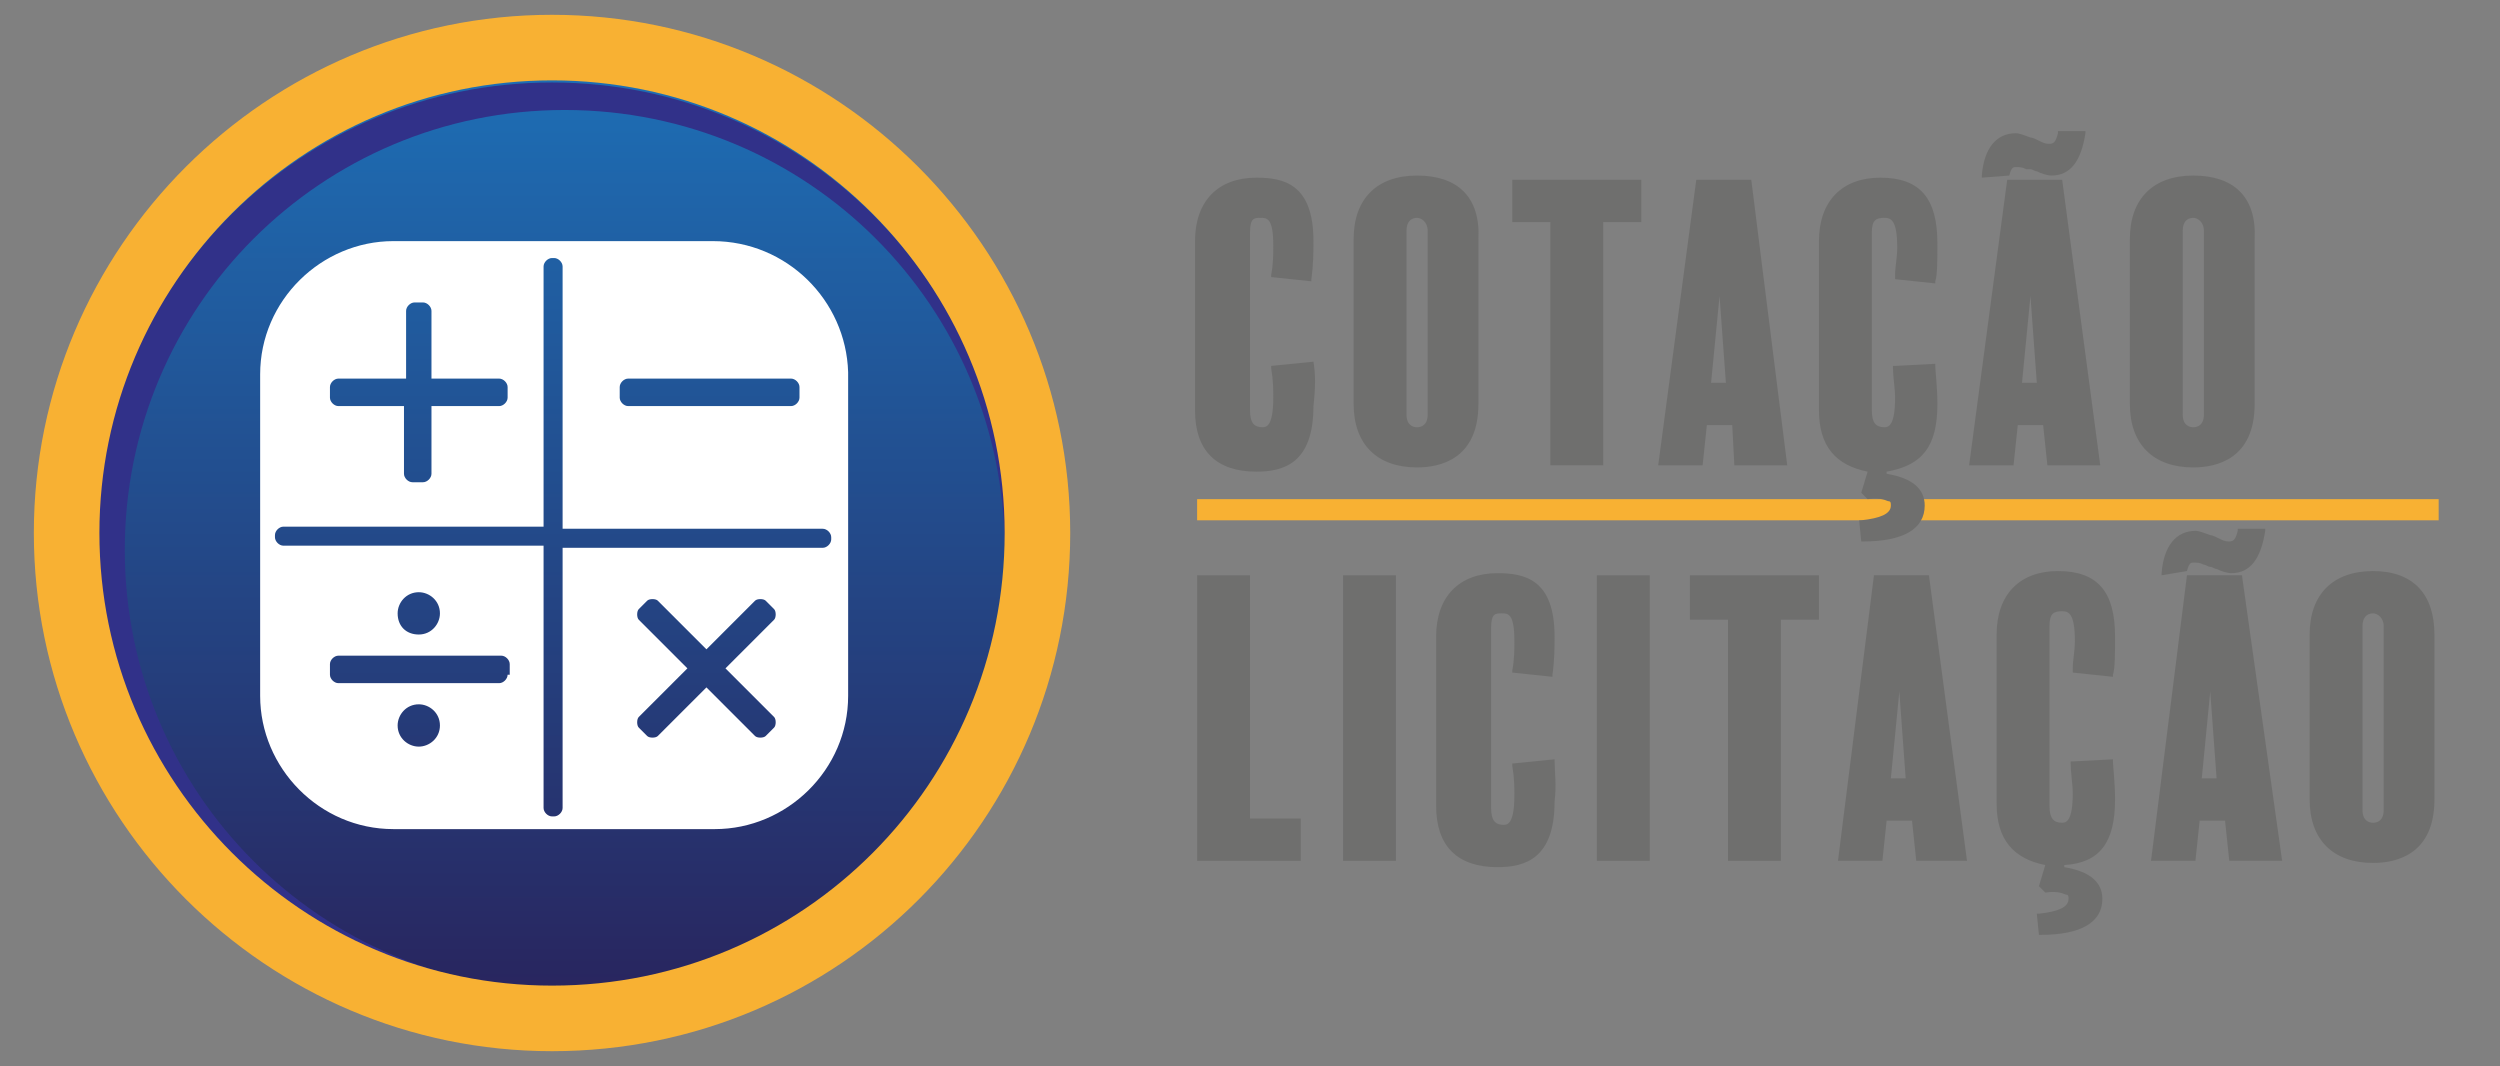 <?xml version="1.0" encoding="utf-8"?>
<!-- Generator: Adobe Illustrator 24.3.0, SVG Export Plug-In . SVG Version: 6.00 Build 0)  -->
<svg version="1.1" id="Camada_1" xmlns="http://www.w3.org/2000/svg" xmlns:xlink="http://www.w3.org/1999/xlink" x="0px" y="0px"
	 viewBox="0 0 118.2 50.4" style="enable-background:new 0 0 118.2 50.4;" xml:space="preserve">
<rect x="0" y="0" width="118.2" height="50.4" fill="#808080" stroke="none"/>
<style type="text/css">
	.st0{fill:none;stroke:#F8B133;stroke-miterlimit:10;}
	.st1{fill:#6F6F6E;}
	.st2{fill:url(#SVGID_1_);}
	.st3{fill:#313189;}
	.st4{fill:none;}
	.st5{fill:#F8B133;}
	.st6{fill:#FFFFFF;}
</style>
<g>
	<line class="st0" x1="56.6" y1="24.1" x2="115.3" y2="24.1"/>
	<g>
		<path class="st1" d="M62.1,17.1l-2,0.2v0.1c0.1,0.6,0.1,1,0.1,1.4c0,1.3-0.3,1.4-0.5,1.4c-0.4,0-0.6-0.2-0.6-0.8V11
			c0-0.7,0.2-0.7,0.5-0.7s0.6,0,0.6,1.3c0,0.4,0,0.9-0.1,1.4v0.1l1.9,0.2v-0.1c0.1-0.7,0.1-1.3,0.1-1.8c0-2.7-1.4-3-2.7-3
			c-1.8,0-2.9,1.1-2.9,3v8c0,1.9,1,2.9,2.9,2.9c1.3,0,2.7-0.4,2.7-3.1C62.2,18.3,62.2,17.7,62.1,17.1L62.1,17.1z"/>
		<path class="st1" d="M67,8.3c-1.9,0-3,1.1-3,3v7.8c0,1.9,1.1,3,3,3c1.1,0,2.9-0.4,2.9-3v-7.8C70,9.3,68.9,8.3,67,8.3z M66.5,10.9
			c0-0.4,0.2-0.6,0.5-0.6c0.2,0,0.5,0.2,0.5,0.6v8.7c0,0.5-0.3,0.6-0.5,0.6s-0.5-0.1-0.5-0.6V10.9z"/>
		<polygon class="st1" points="71.5,10.5 73.3,10.5 73.3,22 75.8,22 75.8,10.5 77.6,10.5 77.6,8.5 71.5,8.5 		"/>
		<path class="st1" d="M82.8,8.5h-2.6L78.4,22h2.1l0.2-1.9h1.2L82,22h2.5L82.8,8.5L82.8,8.5z M81.6,18.1h-0.7l0.4-4.1L81.6,18.1z"/>
		<path class="st1" d="M91.6,19.1c0-0.8-0.1-1.6-0.1-1.8v-0.1l-1.9,0.1h-0.1v0.1c0,0.4,0.1,1,0.1,1.4c0,1.3-0.3,1.4-0.5,1.4
			c-0.4,0-0.6-0.2-0.6-0.8V11c0-0.6,0.2-0.7,0.6-0.7c0.3,0,0.6,0.1,0.6,1.4c0,0.5-0.1,0.9-0.1,1.3v0.2l1.9,0.2v-0.1
			c0.1-0.3,0.1-1,0.1-1.8c0-2.1-0.8-3.1-2.7-3.1c-1.8,0-2.9,1.1-2.9,3v8c0,1.7,0.8,2.6,2.3,2.9l-0.3,1l0.3,0.3l0,0
			c0.7-0.1,0.9,0.1,1,0.1s0.1,0.1,0.1,0.2c0,0.4-0.5,0.6-1.4,0.7h-0.1l0.1,1h0.1c1.9,0,2.9-0.6,2.9-1.7c0-0.8-0.6-1.3-1.8-1.5v-0.1
			C90.9,22,91.6,21.1,91.6,19.1z"/>
		<path class="st1" d="M95,8.3c0.1-0.4,0.2-0.4,0.3-0.4c0.2,0,0.3,0,0.5,0.1c0,0,0.1,0,0.2,0s0.2,0.1,0.3,0.1
			c0.2,0.1,0.5,0.2,0.7,0.2c0.9,0,1.4-0.7,1.6-2V6.2h-1.3v0.1c-0.1,0.4-0.2,0.5-0.4,0.5c-0.1,0-0.2,0-0.4-0.1
			c-0.2-0.1-0.4-0.2-0.5-0.2c-0.3-0.1-0.5-0.2-0.7-0.2c-0.9,0-1.5,0.7-1.6,2v0.1L95,8.3L95,8.3z"/>
		<path class="st1" d="M97.5,8.5h-2.6L93.1,22h2.1l0.2-1.9h1.2l0.2,1.9h2.5L97.5,8.5L97.5,8.5z M96.3,18.1h-0.7L96,14L96.3,18.1z"/>
		<path class="st1" d="M103.7,8.3c-1.9,0-3,1.1-3,3v7.8c0,1.9,1.1,3,3,3c1.1,0,2.9-0.4,2.9-3v-7.8C106.7,9.3,105.6,8.3,103.7,8.3z
			 M103.2,10.9c0-0.4,0.2-0.6,0.5-0.6c0.2,0,0.5,0.2,0.5,0.6v8.7c0,0.5-0.3,0.6-0.5,0.6s-0.5-0.1-0.5-0.6V10.9z"/>
	</g>
	<g>
		<polygon class="st1" points="59.1,27.2 56.6,27.2 56.6,40.7 61.5,40.7 61.5,38.7 59.1,38.7 		"/>
		<rect x="63.5" y="27.2" class="st1" width="2.5" height="13.5"/>
		<path class="st1" d="M73.5,35.9l-2,0.2v0.1c0.1,0.6,0.1,1,0.1,1.4c0,1.3-0.3,1.4-0.5,1.4c-0.4,0-0.6-0.2-0.6-0.8v-8.5
			c0-0.7,0.2-0.7,0.5-0.7s0.6,0,0.6,1.3c0,0.4,0,0.9-0.1,1.4v0.1l1.9,0.2v-0.1c0.1-0.7,0.1-1.3,0.1-1.8c0-2.7-1.4-3-2.7-3
			c-1.8,0-2.9,1.1-2.9,3v8c0,1.9,1,2.9,2.9,2.9c1.3,0,2.7-0.4,2.7-3.1C73.6,37.1,73.5,36.5,73.5,35.9L73.5,35.9z"/>
		<rect x="75.5" y="27.2" class="st1" width="2.5" height="13.5"/>
		<polygon class="st1" points="79.9,29.3 81.7,29.3 81.7,40.7 84.2,40.7 84.2,29.3 86,29.3 86,27.2 79.9,27.2 		"/>
		<path class="st1" d="M91.2,27.2h-2.6l-1.7,13.5H89l0.2-1.9h1.2l0.2,1.9H93L91.2,27.2L91.2,27.2z M90.1,36.8h-0.7l0.4-4.1
			L90.1,36.8z"/>
		<path class="st1" d="M100,37.8c0-0.8-0.1-1.6-0.1-1.8v-0.1L98,36h-0.1v0.1c0,0.4,0.1,1,0.1,1.4c0,1.3-0.3,1.4-0.5,1.4
			c-0.4,0-0.6-0.2-0.6-0.8v-8.5c0-0.6,0.2-0.7,0.6-0.7c0.3,0,0.6,0.1,0.6,1.4c0,0.5-0.1,0.9-0.1,1.3v0.2l1.9,0.2v-0.1
			c0.1-0.3,0.1-1,0.1-1.8c0-2.1-0.8-3.1-2.7-3.1c-1.8,0-2.9,1.1-2.9,3v8c0,1.7,0.8,2.6,2.3,2.9l-0.3,1l0.3,0.3l0,0
			c0.7-0.1,0.9,0.1,1,0.1s0.1,0.1,0.1,0.2c0,0.4-0.5,0.6-1.4,0.7h-0.1l0.1,1h0.1c1.9,0,2.9-0.6,2.9-1.7c0-0.8-0.6-1.3-1.8-1.5v-0.1
			C99.3,40.8,100,39.8,100,37.8z"/>
		<path class="st1" d="M106,27.2h-2.6l-1.7,13.5h2.1l0.2-1.9h1.2l0.2,1.9h2.5L106,27.2L106,27.2z M104.8,36.8h-0.7l0.4-4.1
			L104.8,36.8z"/>
		<path class="st1" d="M103.4,27c0.1-0.4,0.2-0.4,0.3-0.4c0.2,0,0.3,0,0.5,0.1c0.1,0,0.2,0.1,0.3,0.1c0.1,0,0.2,0.1,0.3,0.1
			c0.2,0.1,0.5,0.2,0.7,0.2c0.9,0,1.4-0.7,1.6-2V25h-1.3v0.1c-0.1,0.4-0.2,0.5-0.4,0.5c-0.1,0-0.2,0-0.4-0.1
			c-0.2-0.1-0.4-0.2-0.5-0.2c-0.3-0.1-0.5-0.2-0.7-0.2c-0.9,0-1.5,0.7-1.6,2v0.1L103.4,27L103.4,27z"/>
		<path class="st1" d="M112.2,27c-1.9,0-3,1.1-3,3v7.8c0,1.9,1.1,3,3,3c1.1,0,2.9-0.4,2.9-3V30C115.1,28.1,114.1,27,112.2,27z
			 M111.7,29.6c0-0.4,0.2-0.6,0.5-0.6c0.2,0,0.5,0.2,0.5,0.6v8.7c0,0.5-0.3,0.6-0.5,0.6s-0.5-0.1-0.5-0.6V29.6z"/>
	</g>
</g>
<g>
	<g>
		
			<linearGradient id="SVGID_1_" gradientUnits="userSpaceOnUse" x1="26.1" y1="49.582" x2="26.1" y2="3.88" gradientTransform="matrix(1 0 0 -1 0 52)">
			<stop  offset="0" style="stop-color:#1D70B7"/>
			<stop  offset="1" style="stop-color:#29235C"/>
		</linearGradient>
		<ellipse class="st2" cx="26.1" cy="25.4" rx="22.9" ry="22.8"/>
	</g>
	<path class="st3" d="M47.6,25.4c0-11.9-9.6-21.5-21.5-21.5S4.6,13.5,4.6,25.4s9.6,21.5,21.5,21.5c1.5,0,3-0.2,4.5-0.5
		c-1.3,0.2-2.6,0.4-3.9,0.4C15.2,46.8,5.9,37.5,5.9,26S15.2,5.2,26.7,5.2S47.5,14.5,47.5,26c0,2.5-0.4,4.9-1.2,7.1
		C47,30.7,47.6,28.1,47.6,25.4z"/>
	<circle class="st4" cx="26.1" cy="25.2" r="21.4"/>
	<path class="st5" d="M50.6,25.2c0-13.5-11-24.5-24.5-24.5S1.6,11.7,1.6,25.2s11,24.5,24.5,24.5C39.7,49.7,50.6,38.7,50.6,25.2z
		 M26.1,46.6C14.3,46.6,4.7,37,4.7,25.2S14.3,3.8,26.1,3.8s21.4,9.6,21.4,21.4S38,46.6,26.1,46.6z"/>
	<path class="st6" d="M33.7,11.4H18.6c-3.4,0-6.3,2.8-6.3,6.3v15.2c0,3.4,2.8,6.3,6.3,6.3h15.2c3.4,0,6.3-2.8,6.3-6.3V17.6
		C40,14.2,37.2,11.4,33.7,11.4z M29.3,18.3c0-0.2,0.2-0.4,0.4-0.4h7.7c0.2,0,0.4,0.2,0.4,0.4v0.5c0,0.2-0.2,0.4-0.4,0.4h-7.7
		c-0.2,0-0.4-0.2-0.4-0.4C29.3,18.8,29.3,18.3,29.3,18.3z M15.6,18.3c0-0.2,0.2-0.4,0.4-0.4h3.2v-3.2c0-0.2,0.2-0.4,0.4-0.4H20
		c0.2,0,0.4,0.2,0.4,0.4v3.2h3.2c0.2,0,0.4,0.2,0.4,0.4v0.5c0,0.2-0.2,0.4-0.4,0.4h-3.2v3.2c0,0.2-0.2,0.4-0.4,0.4h-0.5
		c-0.2,0-0.4-0.2-0.4-0.4v-3.2H16c-0.2,0-0.4-0.2-0.4-0.4V18.3z M19.8,35.3c-0.5,0-1-0.4-1-1c0-0.5,0.4-1,1-1c0.5,0,1,0.4,1,1
		C20.8,34.9,20.3,35.3,19.8,35.3z M24,31.9c0,0.2-0.2,0.4-0.4,0.4H16c-0.2,0-0.4-0.2-0.4-0.4v-0.5c0-0.2,0.2-0.4,0.4-0.4h7.7
		c0.2,0,0.4,0.2,0.4,0.4v0.5H24z M18.8,29c0-0.5,0.4-1,1-1c0.5,0,1,0.4,1,1c0,0.5-0.4,1-1,1C19.2,30,18.8,29.6,18.8,29z M36.6,33.9
		c0.1,0.1,0.1,0.4,0,0.5l-0.4,0.4c-0.1,0.1-0.4,0.1-0.5,0l-2.3-2.3l-2.3,2.3c-0.1,0.1-0.4,0.1-0.5,0l-0.4-0.4
		c-0.1-0.1-0.1-0.4,0-0.5l2.3-2.3l-2.3-2.3c-0.1-0.1-0.1-0.4,0-0.5l0.4-0.4c0.1-0.1,0.4-0.1,0.5,0l2.3,2.3l2.3-2.3
		c0.1-0.1,0.4-0.1,0.5,0l0.4,0.4c0.1,0.1,0.1,0.4,0,0.5l-2.3,2.3L36.6,33.9z M39.3,25.5c0,0.2-0.2,0.4-0.4,0.4H26.6v12.3
		c0,0.2-0.2,0.4-0.4,0.4h-0.1c-0.2,0-0.4-0.2-0.4-0.4V25.8H13.4c-0.2,0-0.4-0.2-0.4-0.4v-0.1c0-0.2,0.2-0.4,0.4-0.4h12.3V12.6
		c0-0.2,0.2-0.4,0.4-0.4h0.1c0.2,0,0.4,0.2,0.4,0.4V25h12.3c0.2,0,0.4,0.2,0.4,0.4C39.3,25.4,39.3,25.5,39.3,25.5z"/>
</g>
</svg>
